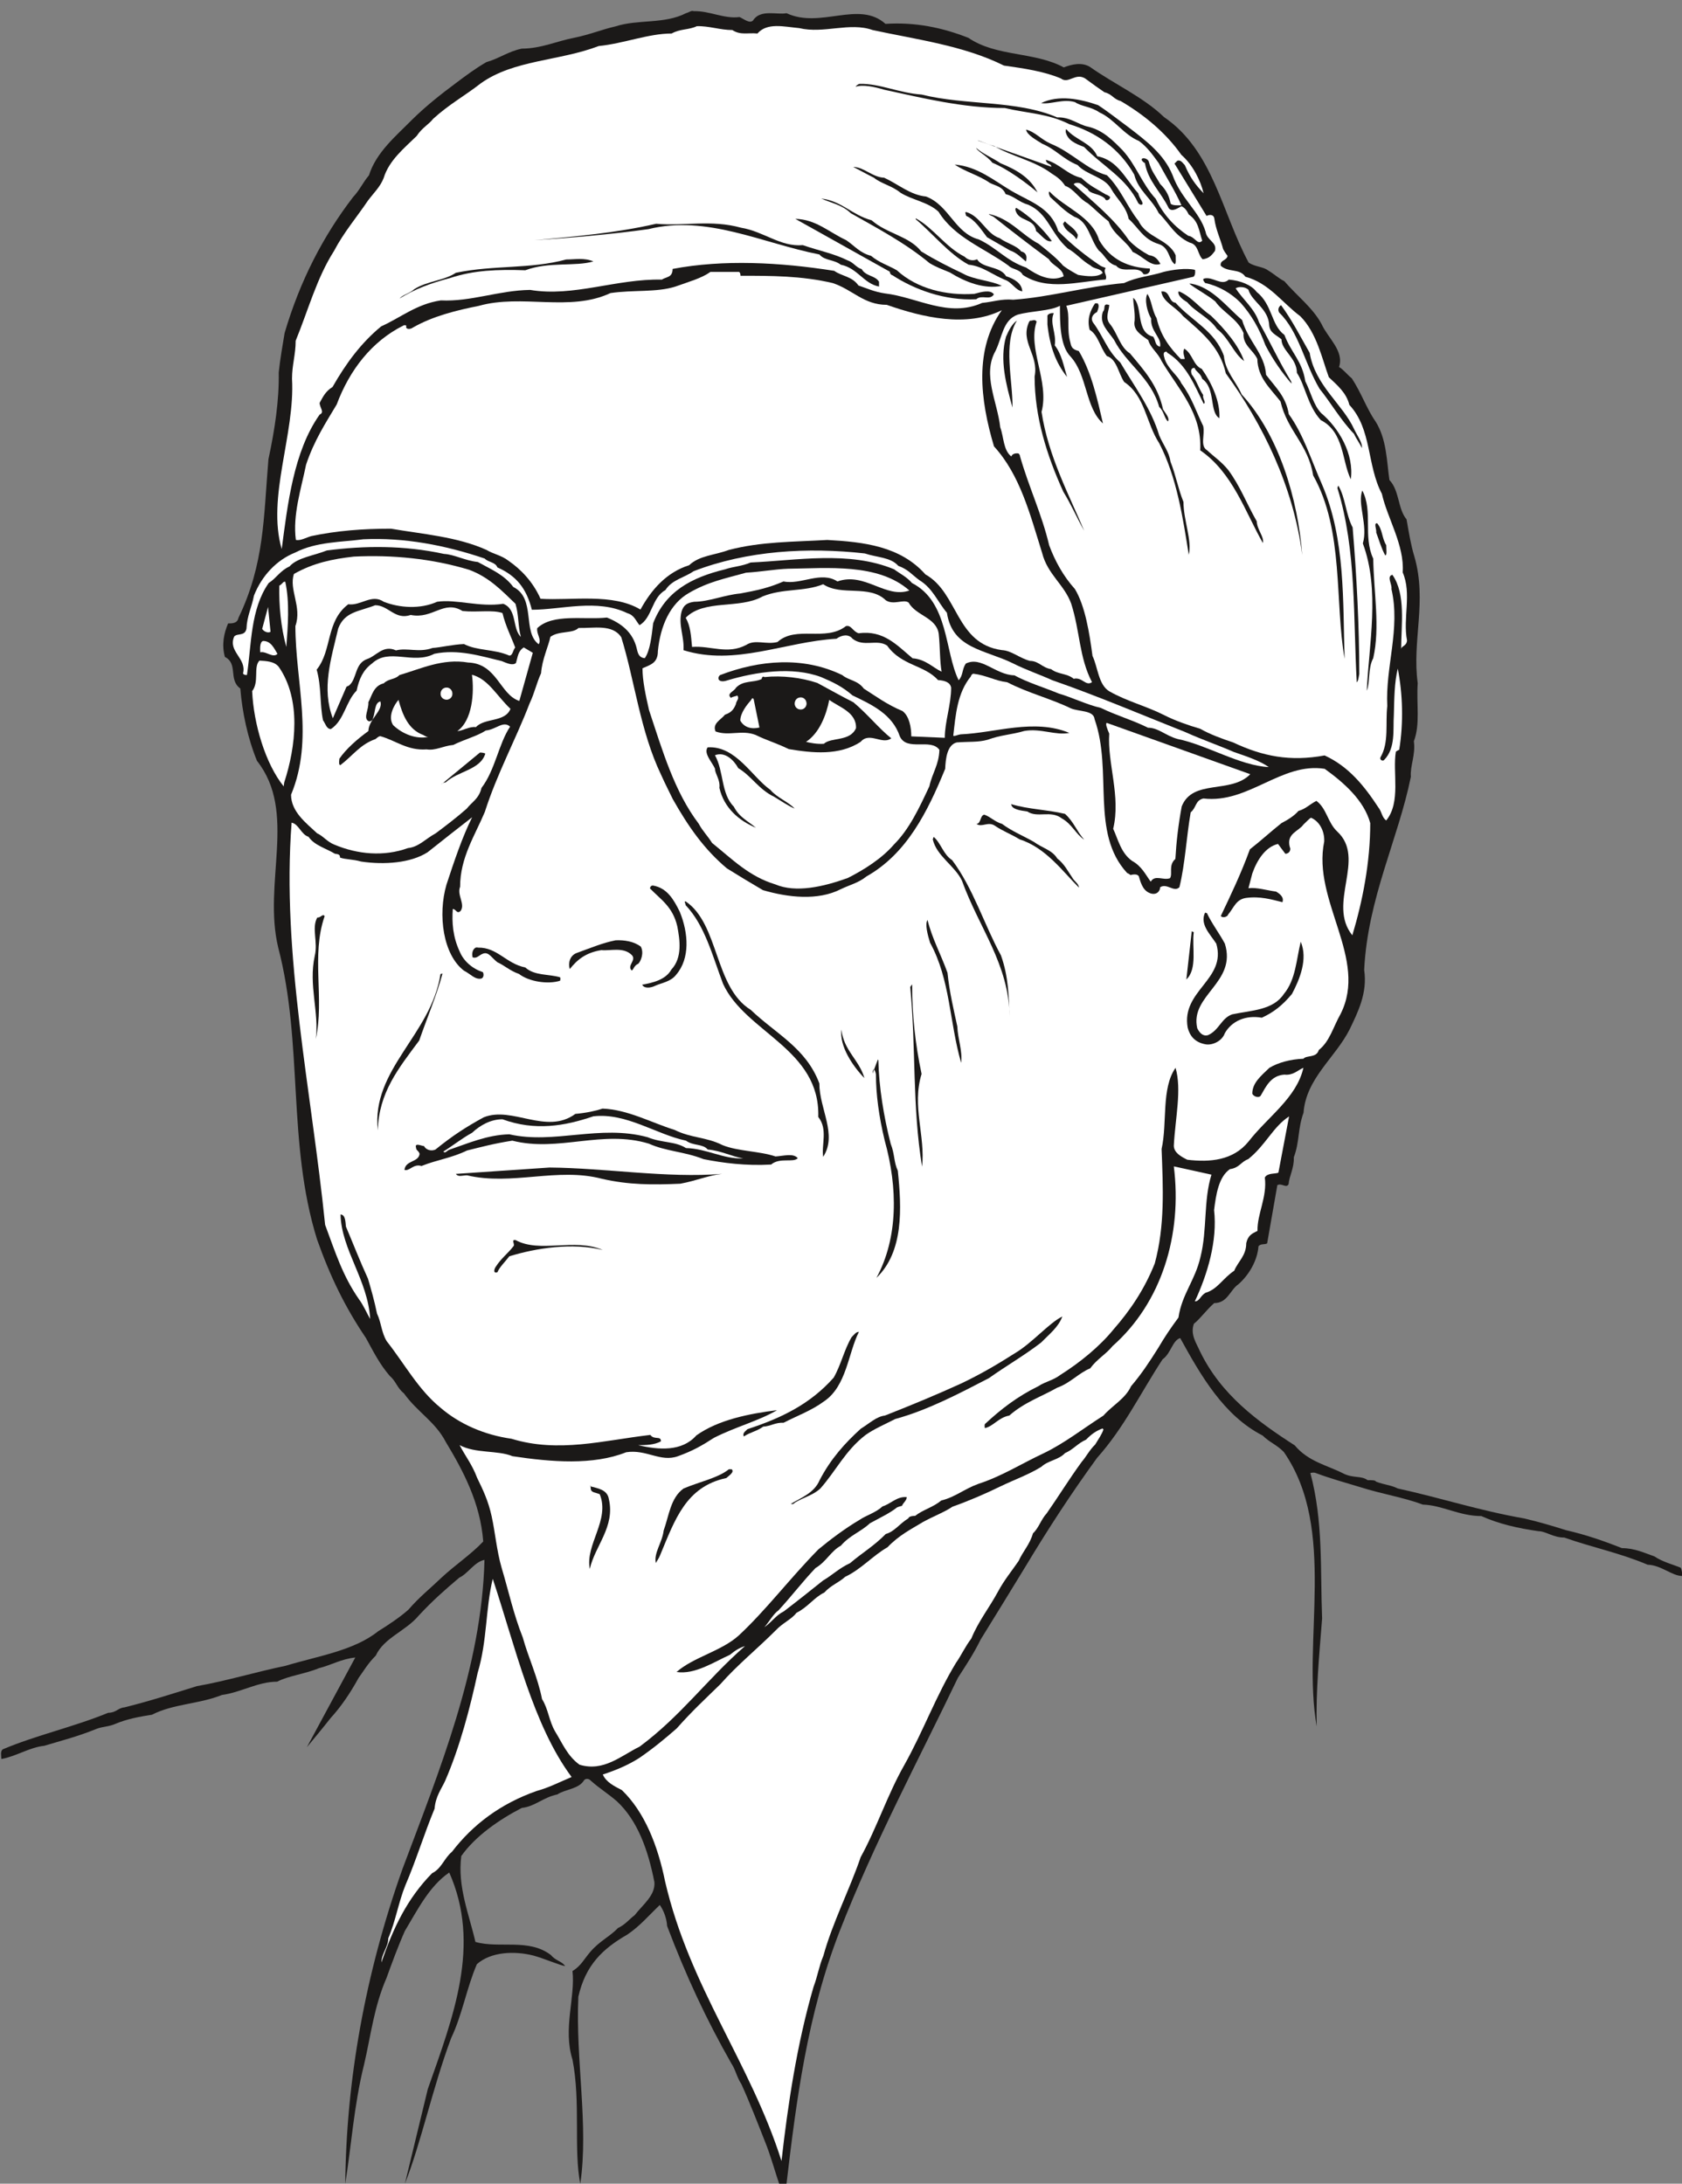 <svg xmlns="http://www.w3.org/2000/svg" xml:space="preserve" width="174.7mm" height="226.8mm" fill-rule="evenodd" stroke-linejoin="round" stroke-width="28.222" preserveAspectRatio="xMidYMid" version="1.2" viewBox="0 0 17470 22680"><rect x="0" y="0" width="17470" height="22680" fill="#808080" stroke="none"/><defs class="ClipPathGroup"><clipPath id="a" clipPathUnits="userSpaceOnUse"><path d="M0 0h17470v22680H0z"/></clipPath></defs><g class="SlideGroup"><g class="Slide" clip-path="url(#a)"><g class="Page"><g class="com.sun.star.drawing.ClosedBezierShape"><path fill="none" d="M11 114h17462v22569H11z" class="BoundingBox"/><path fill="#1B1918" d="M7206 116c168-4 312 82 475 61 48 21 104 71 140 36 76-121 251-56 348-76 353 165 752-137 1028 111 308-20 590 38 861 145 290 198 686 142 991 307 89-35 191-55 272-5 251 178 554 313 769 521 511 348 602 998 879 1511 66 46 151 41 202 82 61 35 107 81 168 111 134 155 297 277 388 447 64 143 236 277 181 445 45 25 81 76 132 117 99 150 155 317 246 447 117 183 117 414 145 609 106 112 86 300 178 409 25 143 45 267 81 385 135 465-26 876 35 1316-15 218 28 424-40 604 20 137-41 259-31 368-132 651-449 1263-485 2007 36 239-66 439-150 615-147 294-454 510-480 868-61 166-40 303-101 463 5 111-49 198-54 279-25 46-71-15-117 10l-106 605c-26 15-67 0-90 30-10 140-92 292-208 394-87 58-112 196-252 196-86 76-142 160-211 215-40 112 28 204 64 287 218 450 597 727 984 976 142 170 338 206 505 292 102 51 186 20 252 69 45 0 81 0 86 15 92 35 155 35 226 71 460 101 838 228 1316 312 152 36 272 71 434 122 201 46 379 107 579 186 132 0 234 50 338 86 81 56 198 86 272 117 15 25 15 61 15 86-104 0-216-112-358-117-302-127-569-177-866-282-117 0-191-66-267-66-213-30-414-76-594-157-229 0-409-114-607-119-206-77-417-107-656-183-154-46-307-89-457-145-25-10-56 0-56 0 135 503 102 998 122 1511-30 380-66 758-56 1121-157-884 216-2048-342-2851-77-78-148-99-219-170-407-208-646-630-857-1013-81 25-96 160-183 221-231 353-401 711-680 1023-272 374-508 737-745 1131-157 256-307 503-465 757-71 145-149 262-236 397-419 874-863 1699-1227 2629-337 866-452 1768-553 2626h-76c-36-102-74-244-130-394-86-218-173-444-262-640-50-76-61-152-106-218-257-452-470-907-666-1425-5-86-40-168-76-219-117 112-206 219-338 308-256 147-434 317-508 645-30 665 109 1336 20 1943-71-358 6-843-81-1290-101-320 31-648 0-920 87-51 120-124 186-200 96-112 203-158 287-247 76-35 116-91 172-132 87-112 216-206 206-343-66-338-175-640-389-840-88-77-180-133-271-214-21-25-56-25-71-5-54 92-196 92-277 147-150 31-231 125-369 140-236 122-482 292-629 500-41 318 81 605 147 892 246 71 554-41 785 137 50 61 111 61 147 114-61-10-216-78-328-109-200-51-444-40-589 89-107 249-152 526-267 767-193 516-311 1085-481 1514l238-983c266-757 556-1498 223-2250-208 142-329 388-461 607-71 160-137 340-190 487-132 303-163 600-234 902-104 414-134 859-195 1237 10-1069 205-2174 594-3269 379-1013 824-2090 852-3211-104 20-170 142-262 185-150 127-272 234-417 389-138 167-364 233-450 420-86 86-127 162-178 231-89 162-185 302-292 419-84 107-175 216-246 302l503-932c-145 15-242 76-381 112-137 58-318 79-430 139-200 0-378 112-574 138-238 96-505 91-726 205-137 21-262 46-373 92-77 35-143 30-206 56-198 81-374 124-541 175-150 15-297 112-445 137 0-30-14-81 16-101 342-145 736-232 1094-379 82 0 102-51 168-56 272-68 493-140 754-221 295-51 623-150 920-211 333-101 711-157 962-359 115-71 227-147 313-223 117-135 222-216 344-333 145-135 307-241 434-376-30-404-213-742-389-1034-111-213-293-307-435-505-71-56-81-125-147-181-104-121-165-243-247-393-215-318-368-630-508-1024-312-1003-142-2032-403-3030-163-676 200-1407-221-1941-97-238-153-505-173-751-127-92-20-257-160-328-36-127-10-247 33-348 41 0 96 0 107-56 271-564 261-1040 312-1649 66-308 112-610 107-902 15-142 40-282 61-409 160-544 401-1008 711-1412 68-71 104-155 165-226 76-242 287-414 450-580 145-142 293-259 453-378 101-76 203-152 317-218 137-39 224-110 368-140 199 0 374-81 541-112 171-35 287-86 432-119 234-76 506-21 732-137 40-11 51-30 81-21Z"/></g><g class="com.sun.star.drawing.ClosedBezierShape"><path fill="none" d="M2880 271h11736v8252H2880z" class="BoundingBox"/><path fill="#FFF" d="M7237 272c127-4 242 40 369 40 86 56 160 26 261 36 102-116 272-71 434-56 257 61 524-65 762 20 448 97 948 161 1364 369 214 30 420 61 592 134 79 61 150-63 252 0 76 56 132 97 200 143 82 20 92 71 168 91 247 145 468 328 631 559 122 107 201 272 231 399-84-87-140-163-195-292-26-26-41-56-77-46l-30 30 333 544c25-15 76-20 81 30 15 113 66 217 91 314 16 30 31 51 46 71-10 51-81 41-71 102 81 73 195 25 256 114 247 66 384 272 569 409 173 172 229 449 298 635 91 86 182 162 213 287 236 254 180 625 338 924 56 252 236 534 216 816 96 221 0 475 45 707-5 61-61 56-61 91 0-249 51-572-91-773-64 15 0 102-10 147 96 413-64 807-43 1216-21 180 20 378-71 533-11 25 25 46 40 25 120-124 89-317 99-462 5-178 5-338 41-485 51 262 61 559 15 843-15 5-35 20-35 20-36 216 55 524-100 714-45-30-45-89-81-134-147-224-307-425-559-541-358 66-642 10-950-135-109-36-246-86-342-142-125-36-267-87-371-140-188-96-384-142-573-249-114-68-119-251-175-368-31-236-76-519-183-695-119-132-206-289-267-454-76-323-210-600-302-922 0-16-15-31-15-31-26-5-66 0-76 31-84-66-77-198-115-303-30-269-188-546-50-792 71-142 76-323 231-378 152-41 332-36 439-92 0 178 0 414 109 526 178 195 153 533 338 696-58-249-119-531-251-752-56-15-77-31-87-86-43-150 0-277-43-384l1322-302c15-15 20-41 15-71-91-23-239 0-322 20-143 46-275 51-415 117-394 35-773 147-1151 173-124-11-206 22-323 33-353 157-670-59-1013-99-107-16-180-51-272-82-66-96-175-96-251-152-562-89-1151-120-1679-20 0 91-66 81-112 111-475-10-917 183-1368 107-327 5-614 124-927 109-251 36-424 183-619 269-209 171-369 389-506 630-74 46-99 102-134 165 0 51 55 97 0 122-272 384-333 938-394 1397-157-541 140-1191 107-1770 0-142 38-251 38-394 132-322 218-650 398-932 102-195 239-354 353-524 61-81 127-142 163-234 56-185 216-312 343-437 56-86 129-122 170-177 163-150 333-242 495-369 343-246 816-231 1226-388 261-26 515-130 757-130 91-51 180-36 261-76Z"/></g><g class="com.sun.star.drawing.ClosedBezierShape"><path fill="none" d="M8887 871h3737v1824H8887z" class="BoundingBox"/><path fill="#1B1918" d="M8932 871c206-4 409 96 640 111 460 115 988 56 1408 237 135-5 221 76 318 96 160 36 267 150 363 247 140 154 201 349 343 503 81 168 196 290 338 384 71 10 96 102 145 51-36-107-36-201-140-272-20-41-41-71-76-86-31 15-97 66-132 20-79-165-216-282-247-468-20-11-30-21-35-36 5-30 71-10 76 25 25 94 71 146 117 228 66 66 94 127 109 205 25 21 71 16 112 16-61-140-155-288-236-438-66-92-122-168-204-229-160-66-261-231-411-297-86-61-188-61-254-107-125-38-252 26-353 10 183-89 409-43 592 21 109 71 216 157 307 223 196 150 378 287 467 504 87 246 282 379 343 589 15 92 122 107 97 198-41 56-66 77-127 87-54-46-41-153-135-173-157-71-218-206-322-307-72-148-214-236-254-399-155-273-397-440-674-524-223-112-435-112-671-168-434 0-854-104-1252-190-104-31-221-56-297-31 0-5 25-30 45-30Z"/></g><g class="com.sun.star.drawing.ClosedBezierShape"><path fill="none" d="M10658 1346h1556v1399h-1556z" class="BoundingBox"/><path fill="#1B1918" d="M10658 1346c96 25 152 101 256 147 219 89 380 272 583 327 144 140 216 339 328 474 84 178 313 188 386 358 0 46 6 86-10 92-63-46-53-173-165-209-162-48-211-170-313-261-26-130-122-206-183-314-69-124-252-140-348-246-151-61-227-163-367-221-56-36-162-92-167-147Z"/></g><g class="com.sun.star.drawing.ClosedBezierShape"><path fill="none" d="M11069 1343h800v785h-800z" class="BoundingBox"/><path fill="#1B1918" d="M11079 1346c96 111 257 137 318 277 216 40 298 247 425 384 16 61 36 66 46 107-5 20-30 15-46-5-122-259-359-375-563-583-89-33-170-69-190-155 0-20 0-34 10-25Z"/></g><g class="com.sun.star.drawing.ClosedBezierShape"><path fill="none" d="M10157 1459h1898v1290h-1898z" class="BoundingBox"/><path fill="#1B1918" d="m10157 1460 762 272c0-36-51-21-56-72 145 41 221 153 369 188 86 82 160 115 252 171 30 10 35 20 45 25 5 31-45 51-51 20-55-56-160-45-180-101-41-23-66-64-101-64-21 0-31 0-46 15 195 176 424 360 574 581 61 66 147 122 208 155 66 10 89 40 120 91-100 36-181-81-288-124-71-122-200-178-251-318-91-71-147-132-216-188-91-47-142-148-235-181-40-61-83-92-139-127-183-137-414-176-600-287-71-16-171-65-167-56Z"/></g><g class="com.sun.star.drawing.ClosedBezierShape"><path fill="none" d="M10140 1537h638v463h-638z" class="BoundingBox"/><path fill="#1B1918" d="M10140 1537c66 60 167 101 251 158 169 69 308 150 385 303-107-91-303-240-469-308-56-72-162-123-167-153Z"/></g><g class="com.sun.star.drawing.ClosedBezierShape"><path fill="none" d="M8862 1709h2628v1244H8862z" class="BoundingBox"/><path fill="#1B1918" d="M9916 1709c236 20 410 167 585 271 198 117 414 173 490 420 155 155 287 257 437 359 25 15 41 15 56 25-31 46 20 71 0 119-282 21-605 122-861-48-31-61-112-56-148-96-251-183-559-288-727-560-109-102-277-122-396-198-87-72-198-92-275-155-83-41-144-77-215-112 111 0 198 107 322 112 147 68 272 180 434 195 242 92 298 380 549 446 189 89 283 221 491 292 110 76 252 155 389 91-10-86-112-106-153-178-195-144-393-297-574-440-25-15-40-15-50-30 226 50 337 214 518 310 106 84 193 155 254 227 53 40 109 71 155 96 91 15 203 28 256-20-20-51-84-36-124-76-97-56-147-127-239-178-180-160-201-359-406-453-107-31-143-87-239-112-33-81-109-87-165-117-113-79-253-114-364-190Z"/></g><g class="com.sun.star.drawing.ClosedBezierShape"><path fill="none" d="M10894 1991h1051v860h-1051z" class="BoundingBox"/><path fill="#1B1918" d="M10902 1991c157 167 440 256 514 503 122 209 311 285 526 295 11 41-30 69-66 58-50-99-216 0-283-88-91-21-121-117-177-153-94-112-110-308-257-354-105-61-161-124-252-206-15-30-15-45-10-55h5Z"/></g><g class="com.sun.star.drawing.ClosedBezierShape"><path fill="none" d="M8529 2062h1877v918H8529z" class="BoundingBox"/><path fill="#1B1918" d="M8529 2062c215 25 317 170 524 226 162 142 388 162 515 323 150 92 282 158 431 229 119 68 297 73 406 129-180 36-371-35-539-139-87-36-143-56-211-97-254-211-546-364-819-519-87-86-206-107-307-152Z"/></g><g class="com.sun.star.drawing.ClosedBezierShape"><path fill="none" d="M10546 2159h380v349h-380z" class="BoundingBox"/><path fill="#1B1918" d="M10556 2159c132 81 262 201 369 344-56 21-112-66-163-102-20-140-186-94-216-222 0-20 10-20 10-20Z"/></g><g class="com.sun.star.drawing.ClosedBezierShape"><path fill="none" d="M10025 2202h638v515h-638z" class="BoundingBox"/><path fill="#1B1918" d="M10035 2202c153 45 206 226 349 272 76 56 176 76 222 137 61 16 61 61 50 105-50-39-91-89-166-115-91-51-147-86-238-137-70-92-126-181-217-222-5-20-10-35-10-35l10-5Z"/></g><g class="com.sun.star.drawing.ClosedBezierShape"><path fill="none" d="M9510 2267h1109v760H9510z" class="BoundingBox"/><path fill="#1B1918" d="M9512 2268c180 96 307 298 508 399 35 36 87 46 128 26 61 99 236 66 302 176 91 30 163 76 168 157-71-10-107-96-183-121-135-56-231-141-375-156-205-112-378-329-548-471-4-5 0-10 0-10Z"/></g><g class="com.sun.star.drawing.ClosedBezierShape"><path fill="none" d="M8260 2273h2064v838H8260z" class="BoundingBox"/><path fill="#1B1918" d="M8260 2273c215 5 347 137 528 221 91 61 142 133 259 163 84 71 175 97 268 150 210 194 518 265 805 245 76-21 167-46 203 5-41 68-127 0-183 51-328 17-645-102-872-250-10 0-26-16-26-36l-982-549Z"/></g><g class="com.sun.star.drawing.ClosedBezierShape"><path fill="none" d="M11041 2299h154v188h-154z" class="BoundingBox"/><path fill="#1B1918" d="M11061 2299c40 45 97 66 133 138 0 10 0 30-15 48-36-69-108-69-138-161 10-15 20-25 20-25Z"/></g><g class="com.sun.star.drawing.ClosedBezierShape"><path fill="none" d="M5549 2320h3582v658H5549z" class="BoundingBox"/><path fill="#1B1918" d="M6815 2324c293 26 569-45 882 41 239 40 409 201 641 181 178 61 322 87 465 158 61 20 91 76 147 91 41 75 140 65 180 131v50c-160-30-221-191-398-227-72-56-166-40-221-106-596-117-1167-414-1777-263-400 56-821 91-1184 115 419-39 845-74 1265-171Z"/></g><g class="com.sun.star.drawing.ClosedBezierShape"><path fill="none" d="M4150 2690h2014v411H4150z" class="BoundingBox"/><path fill="#1B1918" d="M5881 2695c92 0 186-20 282 20-185 56-462 0-707 92-287-10-538 0-775 79-214 56-374 118-531 214 35-40 101-50 152-96 135-87 307-87 433-171 404-83 767-36 1146-138Z"/></g><g class="com.sun.star.drawing.ClosedBezierShape"><path fill="none" d="M3065 2824h8278v4275H3065z" class="BoundingBox"/><path fill="#FFF" d="M7379 2824h297c10 5 15 20 15 40 318 0 635 0 958 76 208 69 322 226 561 226 377 132 827 237 1195 56-287 404-226 928-81 1414 271 297 373 701 500 1107 56 223 231 329 302 527 92 287 82 559 216 815-66 46-101-56-190-35-71-59-163-44-234-100-94-15-130-86-221-86-112-30-190-107-292-112-480-66-450-594-793-786-261-294-641-337-1019-358-358 21-686 16-1024 104-150 56-302 56-411 158-239 76-394 257-506 461-287-173-716-92-1038-112-79-178-206-308-333-395-71-56-161-71-227-112-308-139-671-165-993-221-293 0-564 21-828 77-54 15-110 50-160 40-35-259 55-531 106-782 84-251 201-429 318-625 134-359 365-656 691-819 12-10 33 0 33 0-16 41 40 41 66 21 208-120 459-181 685-226 451-127 944 66 1368-133 236-35 480-5 676-68 142-51 271-86 363-152Z"/></g><g class="com.sun.star.drawing.ClosedBezierShape"><path fill="none" d="M12497 2889h1540v2090h-1540z" class="BoundingBox"/><path fill="#1B1918" d="M12507 2893c91-24 180 82 256 11 123 10 235 56 288 127 168 134 148 343 290 448 68 183 185 271 216 480 56 109 86 251 166 332 183 155 343 426 307 687-94-193-68-490-312-615-136-148-161-359-248-491 0-155-160-231-160-348-61-50-117-66-127-140-5-178-180-249-216-374-35-35-107-35-133-15 78 119 197 211 243 353 122 217 213 418 332 611 5 10 5 25 5 25-94-107-195-251-271-399-66-178-145-313-257-440-97-99-227-175-369-206-15-20-20-25-20-40l10-6Z"/></g><g class="com.sun.star.drawing.ClosedBezierShape"><path fill="none" d="M12352 2946h1616v3898h-1616z" class="BoundingBox"/><path fill="#1B1918" d="M12372 2946c221 40 368 241 529 378 66 226 234 348 249 569 104 137 206 226 236 409 153 211 232 475 344 727 247 574 216 1220 236 1814-104-579-5-1336-327-1905-51-324-268-461-339-768-109-140-236-247-241-442-46-97-153-142-143-269-63-150-217-216-293-328-84-69-195-125-271-185h20Z"/></g><g class="com.sun.star.drawing.ClosedBezierShape"><path fill="none" d="M12062 3026h1465v2742h-1465z" class="BoundingBox"/><path fill="#1B1918" d="M12072 3027c81-4 66 111 137 117 170 190 411 292 503 553 15 163 128 267 184 399 386 420 584 1081 630 1670-92-716-414-1367-794-1888-61-272-241-417-444-595-79-99-211-145-226-256h10Z"/></g><g class="com.sun.star.drawing.ClosedBezierShape"><path fill="none" d="M12239 3028h685v723h-685z" class="BoundingBox"/><path fill="#1B1918" d="M12250 3028c127 55 206 167 328 251 143 138 288 308 344 471-112-81-158-241-282-333-78-118-222-174-309-278-51-30-100-71-91-111h10Z"/></g><g class="com.sun.star.drawing.ClosedBezierShape"><path fill="none" d="M11770 3053h1351v2588h-1351z" class="BoundingBox"/><path fill="#1B1918" d="M11917 3053c46 66 46 167 96 251 41 183 140 312 252 425h40c0-25-25-62-5-108 87 51 92 174 182 210 106 150 193 343 183 513-107-66-36-308-178-409-21-64-62-69-80-114-46 0-36 45-30 66 53 68 74 149 120 216-10 40 35 76 5 91-95-193-176-399-364-522-15-5-21-20-21-20-53 0-20 62-20 77 41 112 137 170 173 252 107 142 155 297 227 444 20 92-36 206 41 252 76 71 147 116 218 203 124 166 191 349 297 534 5 92 79 160 64 226-181-317-313-732-651-963 21-389-232-641-402-928-35-82-117-138-137-216-76-56-162-102-142-204 5-96-15-165-15-236 106 86 20 358 208 404 30 46 15 89 71 104 20-94-102-160-92-292-45-76-71-201-40-256Z"/></g><g class="com.sun.star.drawing.ClosedBezierShape"><path fill="none" d="M11306 3150h1051v2613h-1051z" class="BoundingBox"/><path fill="#1B1918" d="M11399 3150c25 20 5 66-5 91-41 20-71 61-41 109 107 142 148 295 282 414 153 257 324 485 405 758 46 107 102 170 117 272 56 142 81 287 135 419 0 190 91 399 55 549-60-379-124-806-307-1159-137-209-145-491-364-636-61-91-76-238-180-269-72-94-92-221-178-272-30-109 5-200 56-276h25Z"/></g><g class="com.sun.star.drawing.ClosedBezierShape"><path fill="none" d="M11445 3162h692v1216h-692z" class="BoundingBox"/><path fill="#1B1918" d="m11495 3162 26 5c0 55-46 132 5 195 81 97 106 244 210 308 149 178 289 331 344 582 21 36 72 89 51 125-40-36-40-105-91-150-84-303-344-450-469-697-66-97-156-168-116-292 30-31 0-71 40-76Z"/></g><g class="com.sun.star.drawing.ClosedBezierShape"><path fill="none" d="M13278 3170h869v1485h-869z" class="BoundingBox"/><path fill="#1B1918" d="M13306 3170c112 152 201 327 297 495 56 339 344 534 461 791 31 66 89 142 81 198-25-56-56-92-81-147-142-148-244-328-359-470-158-268-213-591-419-791-25-46 15-76 20-76Z"/></g><g class="com.sun.star.drawing.ClosedBezierShape"><path fill="none" d="M10879 3252h205v664h-205z" class="BoundingBox"/><path fill="#1B1918" d="M10945 3253c-46 101 30 207 10 334 72 91 92 211 128 328-118-147-179-318-204-545v-92c10-20 40-29 66-25Z"/></g><g class="com.sun.star.drawing.ClosedBezierShape"><path fill="none" d="M10421 3330h143v904h-143z" class="BoundingBox"/><path fill="#1B1918" d="M10562 3330c-148 242-41 620-46 903-67-242-135-499-67-736 30-71 67-137 113-167Z"/></g><g class="com.sun.star.drawing.ClosedBezierShape"><path fill="none" d="M10662 3324h601v2191h-601z" class="BoundingBox"/><path fill="#1B1918" d="M10700 3330c21 5 46-20 67 10-97 282 135 621 51 938 69 460 292 875 443 1235-78-139-134-271-217-406-172-379-298-778-298-1197 46-227-156-359-56-570l10-10Z"/></g><g class="com.sun.star.drawing.ClosedBezierShape"><path fill="none" d="M13891 5044h229v2045h-229z" class="BoundingBox"/><path fill="#1B1918" d="M13901 5044c76 132 76 297 148 434 43 513 69 1035 69 1522-11 61-11 71-26 87-38-656 0-1368-201-2018 5-20 10-25 10-25Z"/></g><g class="com.sun.star.drawing.ClosedBezierShape"><path fill="none" d="M14135 5095h163v2080h-163z" class="BoundingBox"/><path fill="#1B1918" d="M14150 5095c113 220 5 474 113 707 5 348 73 711 0 1034-57 105-31 252-67 338 21-475 140-1045-41-1530 56-186-60-417-5-549Z"/></g><g class="com.sun.star.drawing.ClosedBezierShape"><path fill="none" d="M14285 5435h117v336h-117z" class="BoundingBox"/><path fill="#1B1918" d="M14304 5435c57 66 47 152 94 227 0 51 10 101-10 107-42-77-62-153-94-238 5-35-29-100 10-96Z"/></g><g class="com.sun.star.drawing.ClosedBezierShape"><path fill="none" d="M2418 5598h10761v2371H2418z" class="BoundingBox"/><path fill="#FFF" d="M3774 5601c424-20 851 61 1260 200 40 41 111 36 132 92 195 86 302 216 358 440 307 0 676-117 993 36 71 20 86 78 125 124 132-74 127-287 269-364 68-109 200-130 292-196 559-216 1190-251 1779-185 127 43 269 38 348 129 101 36 142 92 218 148 140 84 191 227 287 339 56 373 394 383 681 523 140 71 292 122 414 178 462 160 953 369 1382 539 180 81 333 132 503 206 132 46 271 91 363 157-302-15-645-231-947-292-127-35-199-117-308-117-162-81-322-124-490-206-140-31-307-112-434-148-160-66-323-114-463-190-198-5-343-203-505-122-41 61-26 122-74 173-147-298-101-813-485-1010-56-66-132-101-185-142-470-196-1019-91-1490-71-96 41-180 41-266 71-354 86-620 231-747 560-15 127-31 284-87 363-55-5-71-41-83-99-41-173-163-264-310-323-242 26-559-45-724 110-10 61 48 116 15 167-173-127-25-475-264-595-94-127-231-183-368-259-135-15-247-79-351-84-419-91-828-86-1217-36-134 54-307 74-388 166-99 45-135 121-216 172-191 273-178 636-226 954-5 5-36 0-41-15 41-158-161-227-91-384 35-36 111 0 127-81 5-130 53-216 78-344 82-206 234-369 430-447 216-112 480-107 706-137Z"/></g><g class="com.sun.star.drawing.ClosedBezierShape"><path fill="none" d="M3023 5776h2512v3090H3023z" class="BoundingBox"/><path fill="#FFF" d="M3674 5781c399-20 813 20 1199 137 209 78 338 216 481 353 35 114 25 231 56 344-92-88-36-286-183-344-247 38-489-51-687-21-175 79-391 64-554 0-127-86-236 44-369 26-236 180-165 478-328 679 51 178 31 358 66 526 26 35 36 91 82 91 139-91 154-287 267-399 26-121 66-213 160-282 178-167 424 16 648-101 251-51 484 25 699 76 51 20 112 51 148 20 20-66 20-122 81-162l94 56-140 500c-203-66-231-389-532-399-266-45-492 66-713 130-51 51-112 35-163 86-107 26-122 127-160 196 5 76-51 157-5 193 20 15 53-5 53-26 26-71 16-162 77-175 30 99-120 181-125 308-122 88-235 190-301 287-5 45-5 66 11 66 133-102 204-214 364-270 25-20 35-30 51-30 162 46 282 152 480 137 94 15 170-36 277-46 111-56 247-91 338-150 107-10 181-106 252-40-120 180-155 452-297 636-26 112-98 145-154 216-109 96-231 188-322 256-104 56-176 142-287 153-252 91-524 66-766-36-76-30-117-91-178-117-117-109-271-226-271-401 241-578 45-1172 45-1752 71-198-70-379-15-541 201-114 399-155 621-180Z"/></g><g class="com.sun.star.drawing.ClosedBezierShape"><path fill="none" d="M6673 5900h3207v3331H6673z" class="BoundingBox"/><path fill="#FFF" d="M8184 5907c410-5 938-60 1261 226-247 87-463-195-747-94-170-112-381 38-560 0-160 69-282 94-449 125-166 15-328 86-478 86-76 10-112 36-132 102-36 139 30 261 20 401 536 168 1054-89 1589-119 56-41 127-51 167 0 117 91 252 0 359 71 149 211 388 200 528 358 71 5 127 23 137 79 0 177-66 353-66 521l-348-15c0-92-20-209-91-263-160-66-282-157-402-233-66-89-157-84-223-140-407-198-862-157-1271 0-5 5-16 15-16 31 0 38 51 38 87 25 307-92 681-147 979-36 127 54 221 99 327 191 201 96 414 195 491 425 73 160 322 15 411 140-5 157-74 239-104 378-107 229-208 445-368 605-127 147-313 264-480 348-252 91-540 157-753 66-272-82-447-262-656-430-45-73-99-124-139-200-252-333-374-752-516-1180-35-152-68-307-68-434 78-36 160-51 160-178 25-261 127-493 322-604 196-115 373-150 594-211 163-10 298-36 435-41Z"/></g><g class="com.sun.star.drawing.ClosedBezierShape"><path fill="none" d="M2900 6042h93v679h-93z" class="BoundingBox"/><path fill="#FFF" d="M2963 6042c47 216 27 461 11 677-58-206-77-436-73-636 37-21 37-45 62-41Z"/></g><g class="com.sun.star.drawing.ClosedBezierShape"><path fill="none" d="M7122 6068h2659v910H7122z" class="BoundingBox"/><path fill="#FFF" d="M8550 6068c190 127 480 0 651 167 81 53 183-15 236 23 77 138 287 153 313 324 15 142 10 285 30 394-89-40-165-129-302-139-165-139-302-294-560-260-61-18-76-89-132-74-211 165-518-10-711 165-119 30-231-31-324 30-195 103-368 6-563 21-11-117-16-216-66-303 193-196 556-86 798-221 211-87 429-46 630-127Z"/></g><g class="com.sun.star.drawing.ClosedBezierShape"><path fill="none" d="M2722 6304h89v265h-89z" class="BoundingBox"/><path fill="#FFF" d="m2784 6304 26 258c-26 15-67 0-87-30l61-228Z"/></g><g class="com.sun.star.drawing.ClosedBezierShape"><path fill="none" d="M3402 6286h1950v1175H3402z" class="BoundingBox"/><path fill="#FFF" d="M3897 6286c138 0 206 157 369 101 231 46 343-161 538-41 159 16 309-15 415 21 31 134 97 261 132 358-25 30-25 84-61 84-157-69-337-49-471-120-119 5-246 36-327 41-140 51-262-5-379 25-134-61-205 59-298 89-134 47-104 205-190 276-11 5-26 12-26 12l-142 328c-118-307-20-611 56-933 66-175 216-175 384-241Z"/></g><g class="com.sun.star.drawing.ClosedBezierShape"><path fill="none" d="M3008 6518h11226v11831H3008z" class="BoundingBox"/><path fill="#FFF" d="M6009 6522c152 5 353-44 444 97 140 452 196 973 412 1425 45 101 86 178 122 254 162 287 327 523 563 721 127 79 244 150 374 226 259 76 571 112 809-10 96-46 185-66 266-132 419-236 635-671 818-1118 5-106 20-249 120-274 127-10 223 0 322-28 137-51 244-51 379-91 172-31 327 50 469 20-368-152-767 0-1130 15-35 5-56 21-76 15 25-218 41-444 183-617 5-23 25-28 25-28 135 16 226 74 353 89 216 112 447 168 656 269 86 39 241 18 251 115 191 541-46 1181 338 1597 15 5 35 21 35 21 21-5 72-16 87 15 25 91 53 157 129 178 66 15 92-36 92-66 71-46 142 56 200 0 61-252 72-518 117-778 61-50 46-124 132-144 468 56 811-379 1260-308 201 145 409 328 473 564 0 409-79 808-186 1165-266-329 148-796-157-1078-99-92-109-239-216-318-71 36-112 84-186 104-50 56-111 92-177 127-110 87-211 181-328 272-91 251-201 480-302 692 15 25 71 10 76-15 61-72 81-156 185-172 148-20 265 16 379 44 20-54-31-89-66-110-109-15-196-45-287-35l40-153c51-144 138-276 267-307l76 102c46 0 61-46 46-71-36-140 91-160 142-232 38-35 59-61 79-71 86 36 142 137 137 247-127 617 460 1217 170 1791-78 138-114 287-226 374-25 86-127 51-160 91-137 5-264 41-353 94-91 87-178 158-178 269 11 28 66 49 87 21 56-97 106-209 246-219 92 10 137-45 198-71-71 313-368 506-571 767-160 196-399 216-635 188-71-35-140-76-140-147 15-287 84-579 18-808-150 214-84 572-145 843 15 399 36 796-71 1189-107 269-257 490-429 686-145 178-348 343-549 470-81 61-160 71-231 119-219 107-389 239-556 394-5 15 0 41 0 41 86-16 142-110 254-130 155-137 337-198 497-289 138-49 227-155 343-201 71-97 168-150 232-231 510-450 726-1156 637-1867l391 86c-84 267-43 574-114 854-56 246-193 386-229 630-84 114-139 195-211 317-91 145-175 272-281 396-61 132-193 198-287 305-219 140-404 287-620 391-239 112-435 239-681 319-142 51-239 137-383 172-87 72-194 97-272 160-46 0-66 11-71 26-92 56-143 137-234 162-125 127-246 196-371 303-112 51-188 127-280 180-140 112-267 213-407 320-86 43-127 114-203 165 51-56 92-137 147-175 140-152 247-295 384-439 114-67 161-178 263-232 96-111 205-142 302-233 101-56 206-104 282-165 25-11 51-16 51-16 15-35 50-56 50-91-101-10-167 71-251 96-71 66-168 92-239 140-155 92-302 203-428 307-304 310-541 628-828 895-185 165-464 221-645 378 191 30 394-107 554-178 56-46 96-71 157-91-393 343-665 726-1094 1044-196 96-374 264-625 188-127-92-178-224-252-343-66-112-71-234-137-338-45-229-145-439-200-640-97-244-148-485-219-721-53-183-68-374-104-536-36-166-91-277-152-403-51-137-125-228-181-338 165 89 396 51 549 115 404 61 838 96 1181-41 211-33 356 107 538 41 155-56 247-109 374-191 231-117 457-172 655-287-287 36-609 99-838 262-150 170-391 152-605 101 72 0 168 0 237-40 0-61-69-10-110-66-485 56-952 190-1442 40-282-40-539-152-737-322-231-188-373-455-559-691-56-92-56-193-101-287-26-127-61-252-94-363-82-178-158-374-229-541-5-49-5-125-56-125 10 369 285 681 308 1085-33-56-69-142-115-203-172-247-246-488-353-775-142-1402-453-2804-348-4177 76 15 97 122 176 147 60 89 182 120 274 176 33 5 53 5 53 40 61 21 132 16 219 41 241 36 518 15 691-97 160-127 317-251 462-363-104 209-186 455-267 701-91 314-35 728 183 893 63 30 114 96 180 81 26-10 26-46 16-66-107-35-201-114-242-216-71-152-81-302-71-440 36 0 41 57 81 20 51-71-40-165-5-251 0-303 155-534 257-778 127-398 322-754 465-1127 53-112 73-214 119-313 10-142 76-279 97-378 91-66 231-31 292-92Z"/></g><g class="com.sun.star.drawing.ClosedBezierShape"><path fill="none" d="M2702 6657h182v151h-182z" class="BoundingBox"/><path fill="#FFF" d="M2733 6657c82 0 114 77 149 134-46 48-122-32-179-16 0-21-10-108 30-118Z"/></g><g class="com.sun.star.drawing.ClosedBezierShape"><path fill="none" d="M2619 6861h440v1308h-440z" class="BoundingBox"/><path fill="#FFF" d="M2695 6861c66 5 153 5 201 66 234 338 178 826 56 1200-5 26-5 41-5 41-191-236-313-651-328-990 76-97 10-251 76-317Z"/></g><g class="com.sun.star.drawing.ClosedBezierShape"><path fill="none" d="M4230 6992h585v570h-585z" class="BoundingBox"/><path fill="#1B1918" d="M4600 6994c56 6 137-19 170 31 66 137 56 318-22 440-82 94-188 99-316 94-110-73-160-155-201-288-14-139 91-180 163-236 73 0 145-30 206-41Z"/></g><g class="com.sun.star.drawing.ClosedBezierShape"><path fill="none" d="M4750 7008h553v586h-553z" class="BoundingBox"/><path fill="#FFF" d="M4902 7008c171 45 257 220 400 354-56 142-267 91-359 190-67-10-143 41-193 41 157-110 177-400 152-585Z"/></g><g class="com.sun.star.drawing.ClosedBezierShape"><path fill="none" d="M7424 7025h1835v790H7424z" class="BoundingBox"/><path fill="#1B1918" d="M7941 7032c185-19 383 6 548 61 143 77 254 140 375 201 152 128 266 273 393 374-91 72-226-71-317 36-222 147-504 117-748 76-124-61-231-91-344-147-145-56-277 15-416-36-35-83 53-119 99-175 66-21 91-57 112-108 5-40 40-55 15-91-15 10-46 10-66 25-51-45 35-68 51-104 76-81 180-51 267-91 10-40 26-21 31-21Z"/></g><g class="com.sun.star.drawing.ClosedBezierShape"><path fill="none" d="M7905 7169h594v461h-594z" class="BoundingBox"/><path fill="#1B1918" d="M7960 7175c157 0 308-25 491 25 74 51 38 127 38 196-48 113-109 199-216 224-123 31-237-35-288-91-80-102-105-263-51-359l26 5Z"/></g><g class="com.sun.star.drawing.ClosedBezierShape"><path fill="none" d="M7689 7249h200v316h-200z" class="BoundingBox"/><path fill="#FFF" d="m7827 7257 61 299c-82 20-159 0-199-72 0-79 71-167 107-207 31-45 10-20 31-20Z"/></g><g class="com.sun.star.drawing.ClosedBezierShape"><path fill="none" d="M4060 7269h390v393h-390z" class="BoundingBox"/><path fill="#FFF" d="M4139 7269c41 153 102 309 258 365 25 15 35 20 51 20-127 25-268-30-365-123-60-91 16-217 56-262Z"/></g><g class="com.sun.star.drawing.ClosedBezierShape"><path fill="none" d="M8372 7269h521v458h-521z" class="BoundingBox"/><path fill="#FFF" d="M8613 7269c102 76 283 127 278 293-61 143-257 92-334 163-71 5-145-10-185-20 139-92 210-278 241-436Z"/></g><g class="com.sun.star.drawing.ClosedBezierShape"><path fill="none" d="M11489 7508h1498v1650h-1498z" class="BoundingBox"/><path fill="#FFF" d="m11496 7508 1490 533c-203 208-597 46-712 334-35 188-56 368-66 546-76 66-25 155-56 200-71 26-155-40-200 36-56-76-93-160-194-216-115-81-145-223-196-333 81-338-61-676-41-989-20-45-44-106-25-111Z"/></g><g class="com.sun.star.drawing.PolyPolygonShape"><path fill="none" d="M14227 7546h48v370h-48z" class="BoundingBox"/></g><g class="com.sun.star.drawing.ClosedBezierShape"><path fill="none" d="M7338 7761h917v837h-917z" class="BoundingBox"/><path fill="#1B1918" d="M7350 7762c292-19 461 308 651 441 71 84 188 124 252 195-69-30-135-76-211-122-163-78-236-216-374-298-46-84-138-175-242-134 94 170 61 399 196 534 56 112 152 152 229 219-173-72-331-204-379-414 10-88-46-144-46-200-30-68-121-160-76-221Z"/></g><g class="com.sun.star.drawing.ClosedBezierShape"><path fill="none" d="M4580 7816h463v336h-463z" class="BoundingBox"/><path fill="#1B1918" d="M4985 7816c11 0 31 0 56 10-51 171-283 181-411 299-30 5-35 10-50 25l405-334Z"/></g><g class="com.sun.star.drawing.ClosedBezierShape"><path fill="none" d="M10503 8352h759v370h-759z" class="BoundingBox"/><path fill="#1B1918" d="M10503 8352c185 55 364 55 559 101 93 85 118 176 199 268-86-56-127-163-234-222-115-87-252 0-357-71-71-10-162-21-167-76Z"/></g><g class="com.sun.star.drawing.ClosedBezierShape"><path fill="none" d="M10142 8460h1066v760h-1066z" class="BoundingBox"/><path fill="#1B1918" d="M10223 8461c61 20 112 76 185 96 97 74 234 131 329 186 91 66 193 87 244 173 76 59 109 131 155 197 25 45 66 61 71 106-165-162-343-415-616-501-91-56-178-87-256-141-72-50-138 21-193-20 50-5 35-86 81-96Z"/></g><g class="com.sun.star.drawing.ClosedBezierShape"><path fill="none" d="M9688 8692h800v1867h-800z" class="BoundingBox"/><path fill="#1B1918" d="M9698 8692c76 66 101 185 191 241 219 292 333 670 507 989 81 223 81 439 91 635-10-549-318-917-496-1411-76-157-263-254-303-429 5-15 10-25 10-25Z"/></g><g class="com.sun.star.drawing.PolyPolygonShape"><path fill="none" d="M13871 8852h12v203h-12z" class="BoundingBox"/></g><g class="com.sun.star.drawing.ClosedBezierShape"><path fill="none" d="M6669 9196h463v1063h-463z" class="BoundingBox"/><path fill="#1B1918" d="M6781 9197c149 25 217 147 279 272 92 224 107 485-35 652-57 76-151 86-217 116-52 26-118 31-138-10 111-20 244-51 303-157 118-126 87-314 62-448-47-205-171-278-284-395 0-5 5-30 30-30Z"/></g><g class="com.sun.star.drawing.ClosedBezierShape"><path fill="none" d="M7112 9362h1497v2654H7112z" class="BoundingBox"/><path fill="#1B1918" d="M7122 9362c348 236 297 892 675 1126 263 251 575 396 713 764 0 265 190 532 40 763-20-122 51-287-51-414 21-707-757-877-989-1383-111-293-188-605-388-816-5-30-20-40 0-40Z"/></g><g class="com.sun.star.drawing.ClosedBezierShape"><path fill="none" d="M12328 9479h1213v1371h-1213z" class="BoundingBox"/><path fill="#1B1918" d="M12536 9484c46 101 132 215 186 317 127 405-366 534-287 878 25 51 61 87 112 72 116-51 137-176 251-216 199-42 425-42 537-212 124-148 130-363 175-542 76 179-10 389-91 542-99 119-191 191-313 247-170-30-313 36-384 160-28 81-125 127-196 117-122-20-170-96-190-173-70-387 406-499 297-873-66-102-173-201-117-322l20 5Z"/></g><g class="com.sun.star.drawing.ClosedBezierShape"><path fill="none" d="M3248 9505h126v1287h-126z" class="BoundingBox"/><path fill="#1B1918" d="m3362 9505 10 10c-143 409 0 857-92 1276 36-277-77-559-11-862 36-148-35-287 26-399 36 0 41-25 67-25Z"/></g><g class="com.sun.star.drawing.ClosedBezierShape"><path fill="none" d="M9622 9555h365v1485h-365z" class="BoundingBox"/><path fill="#1B1918" d="M9634 9555c46 190 137 353 207 548 20 199 66 390 102 557 5 130 55 252 40 379-122-419-112-865-323-1248-26-84-55-196-26-236Z"/></g><g class="com.sun.star.drawing.ClosedBezierShape"><path fill="none" d="M12322 9671h78v503h-78z" class="BoundingBox"/><path fill="#1B1918" d="M12399 9682c-21 152 41 379-77 491l56-501 21 10Z"/></g><g class="com.sun.star.drawing.ClosedBezierShape"><path fill="none" d="M5911 9765h761v316h-761z" class="BoundingBox"/><path fill="#1B1918" d="M6394 9766c91-4 190 11 262 66 35 66 0 151-26 177-46 20-46 56-68 71-56-51 53-107 0-161-87-87-224-41-316-51-160 25-252 100-328 197-19-61 0-140 71-167 152-55 272-106 405-132Z"/></g><g class="com.sun.star.drawing.ClosedBezierShape"><path fill="none" d="M4905 9840h917v365h-917z" class="BoundingBox"/><path fill="#1B1918" d="M4965 9842c201-4 292 167 491 206 94 87 242 67 361 102 5 10 5 20 0 36-125 40-323 10-427-71-92-31-148-87-224-121-64-51-89-107-145-91-46 15-66 56-112 40-9-35-4-81 31-101 15-4 25 0 25 0Z"/></g><g class="com.sun.star.drawing.ClosedBezierShape"><path fill="none" d="M3918 10111h680v1631h-680z" class="BoundingBox"/><path fill="#1B1918" d="M4596 10112c-61 226-158 454-242 695-214 288-420 540-430 934-70-635 555-994 651-1624 11-5 21-5 21-5Z"/></g><g class="com.sun.star.drawing.ClosedBezierShape"><path fill="none" d="M9454 10226h130v1892h-130z" class="BoundingBox"/><path fill="#1B1918" d="M9474 10226c0 307 31 615 98 928-103 332 41 646 5 963-103-626-62-1235-123-1866 15-20 15-25 20-25Z"/></g><g class="com.sun.star.drawing.ClosedBezierShape"><path fill="none" d="M8737 10693h242v505h-242z" class="BoundingBox"/><path fill="#1B1918" d="M8740 10693c21 216 187 318 238 504-121-124-262-333-238-504Z"/></g><g class="com.sun.star.drawing.ClosedBezierShape"><path fill="none" d="M9063 11003h287v2270h-287z" class="BoundingBox"/><path fill="#1B1918" d="M9123 11013c6 277 56 584 128 866 44 112 31 188 74 280 41 391 61 841-222 1113 227-417 222-938 86-1426-60-249-91-480-91-686-5-36-20-56-20-56-10 10-15 20-15 46l55-147 5 10Z"/></g><g class="com.sun.star.drawing.ClosedBezierShape"><path fill="none" d="M4201 11513h4086v641H4201z" class="BoundingBox"/><path fill="#1B1918" d="M6259 11514c262 10 508 147 747 221 175 87 327 72 498 158 162 66 383 61 551 118 84-5 185-37 231 18-46 50-186-11-277 66-262 15-500-16-701-56-203-80-389-80-569-161-485-148-936 91-1418-31-198 31-323 66-470 102-165 80-308 95-473 161-86-26-122 56-177 41 10-102 147-77 157-167-10-35-36-35-36-61-20-61 56-20 82-20 28 51 89 51 119 36 183-148 318-234 500-334 298-121 651 186 953-36 112-10 206-30 283-55Z"/></g><g class="com.sun.star.drawing.ClosedBezierShape"><path fill="none" d="M4605 11590h3116v444H4605z" class="BoundingBox"/><path fill="#FFF" d="M6163 11594c342-39 650 187 962 253 76 56 173 30 226 92 132 10 259 76 369 92-206 10-379-102-595-107-112-72-251-52-399-113-497-135-968 76-1436-30-228 5-434 96-617 158-33 10-48 46-68 21 93-57 195-139 297-194 86-80 195-141 317-141 338 123 645 71 944-31Z"/></g><g class="com.sun.star.drawing.ClosedBezierShape"><path fill="none" d="M12410 11595h980v1922h-980z" class="BoundingBox"/><path fill="#FFF" d="m13389 11595-111 584c-26 15-115 0-141 51 26 203-81 379-76 554-51 26-97 41-117 127 0 132-84 188-125 287-116 76-173 193-298 229-56 33-61 89-111 89 132-282 236-630 200-948 20-161 47-344 164-425 101-15 111-74 190-104 184-147 255-333 425-444Z"/></g><g class="com.sun.star.drawing.ClosedBezierShape"><path fill="none" d="M4735 12125h2766v177H4735z" class="BoundingBox"/><path fill="#1B1918" d="M5708 12126c585 5 1215 112 1792 66-142 15-269 72-434 102-288 13-535 13-814-51-462-122-933 74-1401-36-50 0-91 21-116-15l973-66Z"/></g><g class="com.sun.star.drawing.ClosedBezierShape"><path fill="none" d="M5133 12879h1129v339H5133z" class="BoundingBox"/><path fill="#1B1918" d="M5356 12880c253 138 606-25 904 102-318-77-687-21-970 66-45 59-101 111-124 166-50 16-31-40-15-60 53-83 124-136 180-208 25-21-30-75 25-66Z"/></g><g class="com.sun.star.drawing.ClosedBezierShape"><path fill="none" d="M8214 13673h2822v1950H8214z" class="BoundingBox"/><path fill="#1B1918" d="M11034 13673c-41 111-132 180-221 271-178 137-363 242-541 369-313 162-635 332-974 425-109 56-216 101-307 165-211 162-308 373-470 556-74 69-165 89-262 145-20 20-25 20-45 15 111-66 243-114 299-246 115-221 262-384 427-534 91-56 163-127 251-137 300-118 537-217 794-334 211-101 378-200 554-312 182-107 358-317 495-383Z"/></g><g class="com.sun.star.drawing.ClosedBezierShape"><path fill="none" d="M7721 13833h1202v1087H7721z" class="BoundingBox"/><path fill="#1B1918" d="M8921 13833c-112 220-127 564-363 722-132 97-273 146-420 222-84-5-130 35-211 40-71 51-132 56-201 102-19-35 20-56 38-76 358-117 654-263 895-535 76-132 109-290 186-420 30-30 45-55 76-55Z"/></g><g class="com.sun.star.drawing.ClosedBezierShape"><path fill="none" d="M6261 14835h5201v7610H6261z" class="BoundingBox"/><path fill="#FFF" d="m11451 14836 10 10c-15 50-56 106-86 157-61 59-92 125-140 180-132 181-244 364-363 534-61 66-82 152-143 208-35 120-101 181-149 287-77 112-148 196-214 318-89 165-206 312-277 487-66 87-106 178-160 254-208 343-338 706-536 1060-175 307-287 656-454 958-111 328-293 681-387 1024-46 109-61 216-102 322-173 595-267 1225-333 1809-327-1029-952-1799-1209-2903-76-374-213-722-449-949-77-40-163-81-198-162 142-46 264-99 378-171 147-101 264-198 389-307 167-188 287-297 454-460 176-200 379-363 574-558 71-77 168-117 216-183 122-61 183-160 290-211 68-76 150-102 216-163 166-78 288-221 440-307 119-125 241-185 368-262 110-61 221-101 308-160 160-56 348-137 492-208 158-76 298-124 430-206 71-66 180-71 246-142 92-41 127-99 219-140 53-56 104-91 170-116Z"/></g><g class="com.sun.star.drawing.ClosedBezierShape"><path fill="none" d="M6808 15260h802v975h-802z" class="BoundingBox"/><path fill="#1B1918" d="M7570 15260h30c31 30-30 66-56 91-420 89-534 433-686 797-16 41-31 56-46 86-24-106 66-210 81-338 56-155 71-338 206-436 158-68 359-109 471-200Z"/></g><g class="com.sun.star.drawing.ClosedBezierShape"><path fill="none" d="M6119 15423h220v873h-220z" class="BoundingBox"/><path fill="#1B1918" d="M6136 15438c67 20 172 30 188 132 67 287-146 488-198 725-50-252 213-509 103-776-46-20-88-15-93-56-5-45-5-50 0-25Z"/></g><g class="com.sun.star.drawing.ClosedBezierShape"><path fill="none" d="M3962 16397h1977v3986H3962z" class="BoundingBox"/><path fill="#FFF" d="M5118 16398c236 711 420 1522 819 2058-122 51-239 112-363 145-375 132-662 348-880 632-79 64-109 176-206 222-257 262-405 569-526 927 0-91 71-160 71-251 76-178 106-374 177-549 110-255 196-537 304-798 10-127 71-204 109-287 152-348 259-757 338-1122 101-337 81-665 157-977Z"/></g><g class="com.sun.star.drawing.ClosedBezierShape"><path fill="none" d="M4356 7089h340v340h-340z" class="BoundingBox"/><path fill="#1B1918" d="M4529 7089c93 0 166 76 166 173 0 93-73 166-166 166-97 0-173-73-173-166 0-97 76-173 173-173Z"/></g><g class="com.sun.star.drawing.ClosedBezierShape"><path fill="none" d="M4576 7141h124v127h-124z" class="BoundingBox"/><path fill="#FFF" d="M4639 7145c30 0 56 25 56 61 0 32-26 57-56 57-34 0-59-25-59-57 0-36 25-61 59-61Z"/><path fill="none" stroke="#FFF" stroke-linejoin="miter" stroke-width="8" d="M4639 7145c30 0 56 25 56 61 0 32-26 57-56 57-34 0-59-25-59-57 0-36 25-61 59-61Z"/></g><g class="com.sun.star.drawing.ClosedBezierShape"><path fill="none" d="M8034 7191h340v340h-340z" class="BoundingBox"/><path fill="#1B1918" d="M8207 7191c93 0 166 76 166 173 0 93-73 166-166 166-97 0-173-73-173-166 0-97 76-173 173-173Z"/></g><g class="com.sun.star.drawing.ClosedBezierShape"><path fill="none" d="M8254 7243h124v127h-124z" class="BoundingBox"/><path fill="#FFF" d="M8317 7247c30 0 56 25 56 61 0 32-26 57-56 57-34 0-59-25-59-57 0-36 25-61 59-61Z"/><path fill="none" stroke="#FFF" stroke-linejoin="miter" stroke-width="8" d="M8317 7247c30 0 56 25 56 61 0 32-26 57-56 57-34 0-59-25-59-57 0-36 25-61 59-61Z"/></g></g></g></g></svg>
